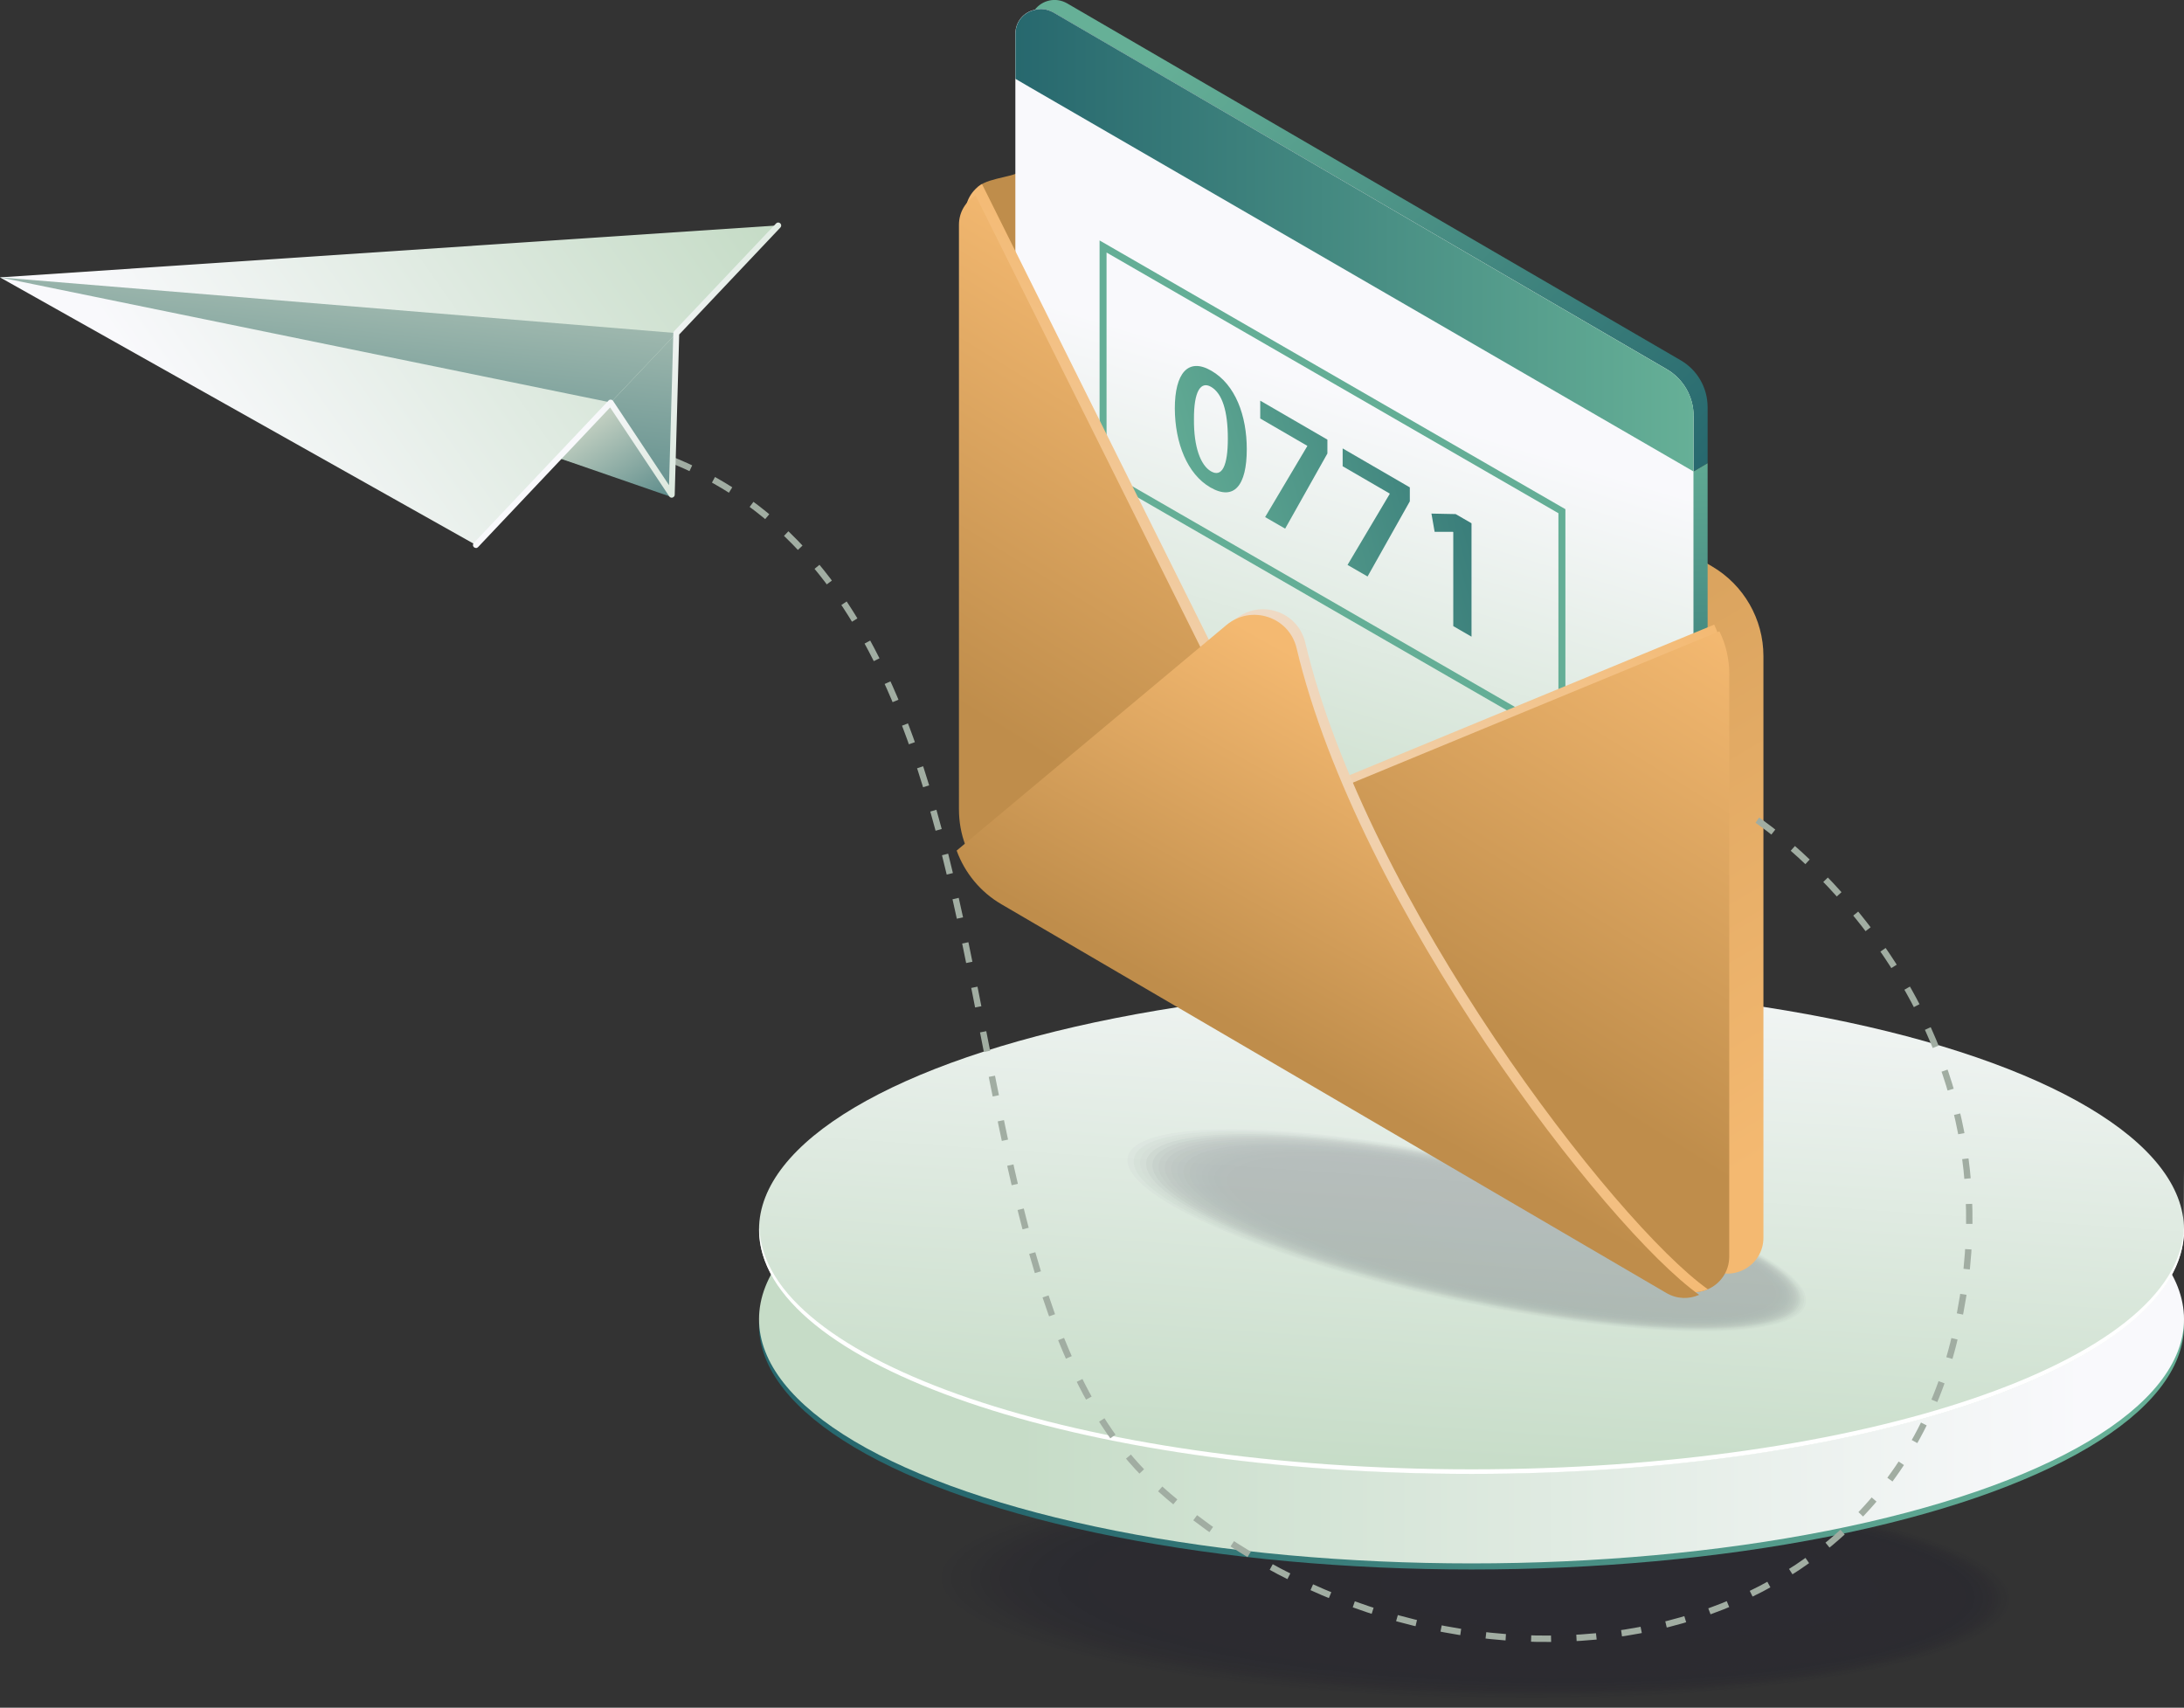 <svg xmlns="http://www.w3.org/2000/svg" xmlns:xlink="http://www.w3.org/1999/xlink" id="confirm-account-security-code-email" version="1.1" viewBox="0 0 2191.4 1713.4">
  <rect x="0" y="0" width="2191.4" height="1713.4" fill="#333333" stroke="none"/>
  <defs>
    <linearGradient id="linear-gradient" x1="1021.7" x2="2090.2" y1="1329.7" y2="1329.7" gradientUnits="userSpaceOnUse">
      <stop offset="0" stop-color="#27686e"></stop>
      <stop offset="1" stop-color="#66b097"></stop>
    </linearGradient>
    <linearGradient id="linear-gradient1" x1="1021.7" x2="2090.2" y1="1323.6" y2="1323.6" gradientUnits="userSpaceOnUse">
      <stop offset="0" stop-color="#c6dcc7"></stop>
      <stop offset="1" stop-color="#f9f9fc"></stop>
    </linearGradient>
    <linearGradient xlink:href="#linear-gradient1" id="linear-gradient2" x1="1459.1" x2="1500.5" y1="1484.7" y2="888.2"></linearGradient>
    <linearGradient id="linear-gradient3" x1="1675.8" x2="1114.6" y1="1219.9" y2="272.6" gradientUnits="userSpaceOnUse">
      <stop offset="0" stop-color="#f4b971"></stop>
      <stop offset="1" stop-color="#bf8d4b"></stop>
    </linearGradient>
    <linearGradient xlink:href="#linear-gradient" id="linear-gradient4" x1="1683.5" x2="1197.4" y1="500.8" y2="21.9"></linearGradient>
    <linearGradient xlink:href="#linear-gradient" id="linear-gradient5" x1="1390.5" x2="1361.6" y1="864.8" y2="448.6"></linearGradient>
    <linearGradient xlink:href="#linear-gradient1" id="linear-gradient6" x1="1277.6" x2="1415.7" y1="870.9" y2="414"></linearGradient>
    <linearGradient xlink:href="#linear-gradient" id="linear-gradient7" x1="1560.2" x2="1141.4" y1="334.6" y2="451"></linearGradient>
    <linearGradient xlink:href="#linear-gradient" id="linear-gradient8" x1="1573.9" x2="1155" y1="383.8" y2="500.2"></linearGradient>
    <linearGradient xlink:href="#linear-gradient" id="linear-gradient9" x1="1592.2" x2="1173.3" y1="449.6" y2="566.1"></linearGradient>
    <linearGradient xlink:href="#linear-gradient" id="linear-gradient10" x1="1615.3" x2="1196.5" y1="532.9" y2="649.4"></linearGradient>
    <linearGradient id="linear-gradient11" x1="1503.8" x2="1261.4" y1="487.9" y2="879.8" gradientUnits="userSpaceOnUse">
      <stop offset="0" stop-color="#f4b971"></stop>
      <stop offset="1" stop-color="#efdac5"></stop>
    </linearGradient>
    <linearGradient xlink:href="#linear-gradient3" id="linear-gradient12" x1="1504.3" x2="1257.8" y1="491.6" y2="890.2"></linearGradient>
    <linearGradient xlink:href="#linear-gradient11" id="linear-gradient13" x1="1555.1" x2="1120.5" y1="1437.9" y2="695.3"></linearGradient>
    <linearGradient xlink:href="#linear-gradient3" id="linear-gradient14" x1="1503.7" x2="1330.3" y1="771" y2="1080"></linearGradient>
    <linearGradient xlink:href="#linear-gradient" id="linear-gradient15" x1="1018.9" x2="1699.2" y1="241" y2="241"></linearGradient>
    <linearGradient id="linear-gradient16" x1="283.3" x2="228.5" y1="669.6" y2="241.3" gradientTransform="rotate(13.7 457.565 761.625)" gradientUnits="userSpaceOnUse">
      <stop offset="0" stop-color="#27686e"></stop>
      <stop offset="1" stop-color="#c0cec0"></stop>
    </linearGradient>
    <linearGradient xlink:href="#linear-gradient1" id="linear-gradient17" x1="674.7" x2="191.9" y1="106.1" y2="445.5"></linearGradient>
    <linearGradient xlink:href="#linear-gradient16" id="linear-gradient18" x1="276.5" x2="221.7" y1="670.4" y2="242.2"></linearGradient>
    <linearGradient xlink:href="#linear-gradient16" id="linear-gradient19" x1="739.7" x2="649.3" y1="61.3" y2="-72.5" gradientTransform="rotate(1.6 -17345.393 -2082.159)"></linearGradient>
    <linearGradient xlink:href="#linear-gradient1" id="linear-gradient20" x1="780.5" x2="612.7" y1="462.4" y2="378.1"></linearGradient>
  </defs>
  <g style="opacity:.2">
    <path d="M2036.5,1601.8c9.6,65.9-242.3,115.7-562.7,111.3-320.4-4.4-588-61.3-597.6-127.2-9.6-65.9,242.3-115.7,562.7-111.3,320.4,4.4,588,61.3,597.6,127.2Z" style="fill:#0f0a26;opacity:0"></path>
    <path d="M2033.6,1601.7c9.5,65.1-239.6,114.4-556.5,110.1-316.9-4.3-581.5-60.7-591.1-125.8-9.5-65.1,239.6-114.4,556.5-110.1,316.9,4.3,581.5,60.7,591.1,125.8Z" style="fill:#0f0a26;opacity:0"></path>
    <path d="M2030.7,1601.6c9.4,64.4-237,113.2-550.4,108.9-313.4-4.3-575.1-60-584.5-124.4-9.4-64.4,237-113.2,550.4-108.9,313.4,4.3,575.1,60,584.5,124.4Z" style="fill:#0f0a26;opacity:0"></path>
    <path d="M2027.7,1601.5c9.3,63.7-234.3,111.9-544.2,107.7-309.9-4.2-568.6-59.3-578-123-9.3-63.7,234.3-111.9,544.2-107.7,309.9,4.2,568.6,59.3,578,123Z" style="fill:#0f0a26;opacity:0"></path>
    <path d="M2024.8,1601.4c9.2,63-231.7,110.6-538,106.4-306.4-4.2-562.2-58.6-571.4-121.6-9.2-63,231.7-110.6,538-106.4,306.4,4.2,562.2,58.6,571.4,121.6Z" style="fill:#0f0a26;opacity:0"></path>
    <path d="M2021.9,1601.3c9.1,62.3-229,109.4-531.9,105.2-302.9-4.1-555.7-58-564.9-120.2-9.1-62.3,229-109.4,531.9-105.2,302.9,4.1,555.8,58,564.9,120.2Z" style="fill:#0f0a26;opacity:0"></path>
    <path d="M2019,1601.2c9,61.5-226.4,108.1-525.7,104-299.3-4.1-549.3-57.3-558.3-118.8-9-61.5,226.3-108.1,525.7-104,299.3,4.1,549.3,57.3,558.3,118.8Z" style="fill:#0f0a26;opacity:0"></path>
    <path d="M2016.1,1601.1c8.9,60.8-223.7,106.8-519.5,102.8-295.8-4-542.9-56.6-551.8-117.4-8.9-60.8,223.7-106.8,519.5-102.8,295.8,4,542.9,56.6,551.8,117.4Z" style="fill:#0f0a26;opacity:.1"></path>
    <path d="M2013.1,1601c8.8,60.1-221,105.6-513.4,101.6-292.3-4-536.4-56-545.2-116-8.8-60.1,221-105.6,513.4-101.6,292.3,4,536.4,56,545.2,116.1Z" style="fill:#0f0a26;opacity:.1"></path>
    <path d="M2010.2,1600.9c8.7,59.4-218.4,104.3-507.2,100.3-288.8-3.9-530-55.3-538.7-114.7-8.7-59.4,218.4-104.3,507.2-100.3,288.8,4,530,55.3,538.7,114.7Z" style="fill:#0f0a26;opacity:.1"></path>
    <path d="M2007.3,1600.8c8.6,58.6-215.7,103-501,99.1-285.3-3.9-523.5-54.6-532.1-113.3-8.6-58.6,215.7-103,501-99.1,285.3,3.9,523.5,54.6,532.1,113.3Z" style="fill:#0f0a26;opacity:.2"></path>
    <path d="M2004.4,1600.7c8.5,57.9-213.1,101.8-494.9,97.9-281.8-3.9-517.1-53.9-525.6-111.9-8.5-57.9,213.1-101.8,494.9-97.9,281.8,3.9,517.1,53.9,525.6,111.9Z" style="fill:#0f0a26;opacity:.2"></path>
    <path d="M2001.5,1600.6c8.4,57.2-210.4,100.5-488.7,96.7-278.3-3.8-510.6-53.3-519-110.5-8.4-57.2,210.4-100.5,488.7-96.7,278.3,3.8,510.6,53.3,519,110.5Z" style="fill:#0f0a26;opacity:.2"></path>
    <path d="M1998.5,1600.5c8.3,56.5-207.8,99.2-482.5,95.5-274.8-3.8-504.2-52.6-512.5-109.1-8.3-56.5,207.8-99.2,482.5-95.5,274.8,3.8,504.2,52.6,512.5,109.1Z" style="fill:#0f0a26;opacity:.2"></path>
    <path d="M1995.6,1600.4c8.2,55.8-205.1,98-476.3,94.2-271.2-3.7-497.7-51.9-505.9-107.7-8.2-55.8,205.1-98,476.3-94.2,271.2,3.7,497.7,51.9,505.9,107.7Z" style="fill:#0f0a26;opacity:.2"></path>
    <path d="M1992.7,1600.3c8.1,55-202.5,96.7-470.2,93-267.7-3.7-491.3-51.2-499.4-106.3-8.1-55,202.4-96.7,470.2-93,267.7,3.7,491.3,51.3,499.4,106.3Z" style="fill:#0f0a26;opacity:.2"></path>
    <path d="M1989.8,1600.2c7.9,54.3-199.8,95.4-464,91.8-264.2-3.6-484.9-50.6-492.8-104.9-8-54.3,199.8-95.4,464-91.8,264.2,3.6,484.9,50.6,492.8,104.9Z" style="fill:#0f0a26;opacity:.3"></path>
    <path d="M1986.8,1600.1c7.8,53.6-197.1,94.2-457.8,90.6-260.7-3.6-478.4-49.9-486.3-103.5-7.8-53.6,197.1-94.2,457.8-90.6,260.7,3.6,478.4,49.9,486.3,103.5Z" style="fill:#0f0a26;opacity:.3"></path>
    <path d="M1983.9,1600c7.7,52.9-194.5,92.9-451.7,89.4-257.2-3.5-472-49.2-479.7-102.1-7.7-52.9,194.5-92.9,451.7-89.4,257.2,3.5,472,49.2,479.7,102.1Z" style="fill:#0f0a26;opacity:.3"></path>
    <path d="M1981,1599.8c7.6,52.2-191.8,91.6-445.5,88.1-253.7-3.5-465.5-48.6-473.2-100.7-7.6-52.2,191.8-91.6,445.5-88.1,253.7,3.5,465.5,48.6,473.2,100.7Z" style="fill:#0f0a26;opacity:.3"></path>
    <path d="M1978.1,1599.7c7.5,51.4-189.2,90.3-439.3,86.9-250.2-3.4-459.1-47.9-466.6-99.3-7.5-51.4,189.2-90.3,439.3-86.9,250.2,3.4,459.1,47.9,466.6,99.3Z" style="fill:#0f0a26;opacity:.3"></path>
    <path d="M1975.2,1599.6c7.4,50.7-186.5,89.1-433.2,85.7-246.7-3.4-452.6-47.2-460.1-97.9-7.4-50.7,186.5-89.1,433.2-85.7,246.7,3.4,452.6,47.2,460.1,97.9Z" style="fill:#0f0a26;opacity:.3"></path>
    <path d="M1972.2,1599.5c7.3,50-183.9,87.8-427,84.5-243.1-3.3-446.2-46.5-453.5-96.5-7.3-50,183.9-87.8,427-84.5,243.1,3.3,446.2,46.5,453.5,96.5Z" style="fill:#0f0a26;opacity:.4"></path>
    <path d="M1969.3,1599.4c7.2,49.3-181.2,86.5-420.8,83.3-239.6-3.3-439.7-45.9-447-95.1-7.2-49.3,181.2-86.5,420.8-83.3,239.6,3.3,439.7,45.9,447,95.1Z" style="fill:#0f0a26;opacity:.4"></path>
    <path d="M1966.4,1599.3c7.1,48.5-178.6,85.3-414.7,82-236.1-3.2-433.3-45.2-440.4-93.7-7.1-48.5,178.5-85.3,414.7-82,236.1,3.2,433.3,45.2,440.4,93.7Z" style="fill:#0f0a26;opacity:.4"></path>
    <path d="M1963.5,1599.2c7,47.8-175.9,84-408.5,80.8-232.6-3.2-426.9-44.5-433.9-92.3-7-47.8,175.9-84,408.5-80.8,232.6,3.2,426.9,44.5,433.9,92.4Z" style="fill:#0f0a26;opacity:.4"></path>
    <path d="M1960.6,1599.1c6.9,47.1-173.2,82.7-402.3,79.6-229.1-3.1-420.4-43.9-427.3-91-6.9-47.1,173.2-82.7,402.3-79.6,229.1,3.1,420.4,43.9,427.3,91Z" style="opacity:.4;fill:#0f0a26"></path>
    <path d="M1957.6,1599c6.8,46.4-170.6,81.5-396.2,78.4-225.6-3.1-414-43.2-420.8-89.6-6.8-46.4,170.6-81.5,396.2-78.4,225.6,3.1,414,43.2,420.8,89.6Z" style="fill:#0f0a26;opacity:.4"></path>
    <path d="M1954.7,1598.9c6.7,45.7-167.9,80.2-390,77.2-222.1-3-407.5-42.5-414.2-88.2-6.7-45.7,167.9-80.2,390-77.2,222.1,3,407.5,42.5,414.2,88.2Z" style="fill:#0f0a26;opacity:.5"></path>
    <path d="M1951.8,1598.8c6.6,44.9-165.3,78.9-383.8,75.9-218.6-3-401.1-41.8-407.6-86.8-6.6-44.9,165.3-78.9,383.8-75.9,218.6,3,401.1,41.8,407.7,86.8Z" style="fill:#0f0a26;opacity:.5"></path>
    <path d="M1948.9,1598.7c6.5,44.2-162.6,77.7-377.7,74.7-215.1-2.9-394.6-41.2-401.1-85.4-6.5-44.2,162.6-77.7,377.7-74.7,215.1,2.9,394.6,41.2,401.1,85.4Z" style="fill:#0f0a26;opacity:.5"></path>
    <path d="M1945.9,1598.6c6.4,43.5-160,76.4-371.5,73.5-211.5-2.9-388.2-40.5-394.5-84-6.4-43.5,160-76.4,371.5-73.5,211.5,2.9,388.2,40.5,394.6,84Z" style="fill:#0f0a26;opacity:.5"></path>
    <path d="M1943,1598.5c6.3,42.8-157.3,75.1-365.3,72.3-208-2.8-381.7-39.8-388-82.6-6.3-42.8,157.3-75.1,365.3-72.3,208,2.8,381.7,39.8,388,82.6Z" style="fill:#0f0a26;opacity:.5"></path>
    <path d="M1940.1,1598.4c6.2,42-154.7,73.9-359.2,71.1-204.5-2.8-375.3-39.1-381.4-81.2-6.2-42,154.6-73.9,359.2-71.1,204.5,2.8,375.3,39.2,381.5,81.2Z" style="fill:#0f0a26;opacity:.5"></path>
    <path d="M1937.2,1598.3c6,41.3-152,72.6-353,69.8-201-2.7-368.8-38.5-374.9-79.8-6.1-41.3,152-72.6,353-69.8,201,2.8,368.9,38.5,374.9,79.8Z" style="fill:#0f0a26;opacity:.6"></path>
    <path d="M1934.3,1598.2c5.9,40.6-149.3,71.3-346.8,68.6-197.5-2.7-362.4-37.8-368.3-78.4-5.9-40.6,149.3-71.3,346.8-68.6,197.5,2.7,362.4,37.8,368.3,78.4Z" style="fill:#0f0a26;opacity:.6"></path>
    <path d="M1931.3,1598.1c5.8,39.9-146.7,70.1-340.7,67.4-194-2.7-356-37.1-361.8-77-5.8-39.9,146.7-70.1,340.7-67.4,194,2.7,356,37.1,361.8,77Z" style="fill:#0f0a26;opacity:.6"></path>
    <path d="M1928.4,1598c5.7,39.2-144,68.8-334.5,66.2-190.5-2.6-349.5-36.5-355.2-75.6-5.7-39.2,144-68.8,334.5-66.2,190.5,2.6,349.5,36.5,355.2,75.6Z" style="fill:#0f0a26;opacity:.6"></path>
    <path d="M1925.5,1597.9c5.6,38.4-141.4,67.5-328.3,65-187-2.6-343.1-35.8-348.7-74.2-5.6-38.4,141.4-67.5,328.3-65,187,2.6,343.1,35.8,348.7,74.2Z" style="fill:#0f0a26;opacity:.6"></path>
    <path d="M1922.6,1597.8c5.5,37.7-138.7,66.2-322.2,63.7-183.4-2.5-336.6-35.1-342.1-72.8-5.5-37.7,138.7-66.3,322.2-63.7,183.4,2.5,336.6,35.1,342.1,72.8Z" style="fill:#0f0a26;opacity:.6"></path>
    <path d="M1919.6,1597.7c5.4,37-136.1,65-316,62.5-179.9-2.5-330.2-34.4-335.6-71.4-5.4-37,136.1-65,316-62.5,179.9,2.5,330.2,34.4,335.6,71.4Z" style="fill:#0f0a26;opacity:.7"></path>
    <path d="M1916.7,1597.6c5.3,36.3-133.4,63.7-309.8,61.3-176.4-2.4-323.7-33.8-329-70-5.3-36.3,133.4-63.7,309.8-61.3,176.4,2.4,323.7,33.8,329,70Z" style="fill:#0f0a26;opacity:.7"></path>
    <path d="M1913.8,1597.5c5.2,35.5-130.7,62.4-303.7,60.1-172.9-2.4-317.3-33.1-322.5-68.6-5.2-35.5,130.7-62.4,303.6-60.1,172.9,2.4,317.3,33.1,322.5,68.6Z" style="fill:#0f0a26;opacity:.7"></path>
    <path d="M1910.9,1597.4c5.1,34.8-128.1,61.2-297.5,58.9-169.4-2.3-310.8-32.4-315.9-67.2-5.1-34.8,128.1-61.2,297.5-58.9,169.4,2.3,310.8,32.4,315.9,67.3Z" style="fill:#0f0a26;opacity:.7"></path>
    <path d="M1908,1597.3c5,34.1-125.4,59.9-291.3,57.6-165.9-2.3-304.4-31.8-309.4-65.9-5-34.1,125.4-59.9,291.3-57.6,165.9,2.3,304.4,31.8,309.4,65.9Z" style="fill:#0f0a26;opacity:.7"></path>
    <path d="M1905,1597.2c4.9,33.4-122.8,58.6-285.2,56.4-162.4-2.2-298-31.1-302.8-64.5-4.9-33.4,122.8-58.6,285.1-56.4,162.4,2.2,298,31.1,302.8,64.5Z" style="fill:#0f0a26;opacity:.7"></path>
    <path d="M1902.1,1597c4.8,32.7-120.1,57.4-279,55.2-158.9-2.2-291.5-30.4-296.3-63.1-4.8-32.7,120.1-57.4,279-55.2,158.9,2.2,291.5,30.4,296.3,63.1Z" style="fill:#0f0a26;opacity:.8"></path>
    <path d="M1899.2,1596.9c4.7,31.9-117.5,56.1-272.8,54-155.3-2.1-285.1-29.7-289.7-61.7-4.7-31.9,117.5-56.1,272.8-54,155.3,2.1,285.1,29.7,289.7,61.7Z" style="fill:#0f0a26;opacity:.8"></path>
    <path d="M1896.3,1596.8c4.6,31.2-114.8,54.8-266.6,52.8-151.8-2.1-278.6-29.1-283.2-60.3-4.6-31.2,114.8-54.8,266.6-52.8,151.8,2.1,278.6,29.1,283.2,60.3Z" style="fill:#0f0a26;opacity:.8"></path>
    <path d="M1893.4,1596.7c4.5,30.5-112.2,53.6-260.5,51.5-148.3-2-272.2-28.4-276.6-58.9-4.5-30.5,112.2-53.6,260.5-51.5,148.3,2,272.2,28.4,276.6,58.9Z" style="fill:#0f0a26;opacity:.8"></path>
    <path d="M1890.4,1596.6c4.4,29.8-109.5,52.3-254.3,50.3-144.8-2-265.7-27.7-270.1-57.5-4.4-29.8,109.5-52.3,254.3-50.3,144.8,2,265.7,27.7,270.1,57.5Z" style="fill:#0f0a26;opacity:.8"></path>
    <path d="M1887.5,1596.5c4.2,29-106.8,51-248.1,49.1-141.3-1.9-259.3-27-263.5-56.1-4.3-29,106.8-51,248.1-49.1,141.3,1.9,259.3,27,263.5,56.1Z" style="fill:#0f0a26;opacity:.8"></path>
    <path d="M1884.6,1596.4c4.1,28.3-104.2,49.8-242,47.9-137.8-1.9-252.8-26.4-257-54.7-4.1-28.3,104.2-49.8,242-47.9,137.8,1.9,252.8,26.4,257,54.7Z" style="fill:#0f0a26;opacity:.9"></path>
    <path d="M1881.7,1596.3c4,27.6-101.5,48.5-235.8,46.7-134.3-1.8-246.4-25.7-250.4-53.3-4-27.6,101.5-48.5,235.8-46.7,134.3,1.8,246.4,25.7,250.4,53.3Z" style="fill:#0f0a26;opacity:.9"></path>
    <path d="M1878.7,1596.2c3.9,26.9-98.9,47.2-229.6,45.4-130.8-1.8-240-25-243.9-51.9-3.9-26.9,98.9-47.2,229.6-45.4,130.8,1.8,240,25,243.9,51.9Z" style="fill:#0f0a26;opacity:.9"></path>
    <path d="M1875.8,1596.1c3.8,26.2-96.2,46-223.5,44.2-127.2-1.7-233.5-24.4-237.3-50.5-3.8-26.2,96.2-46,223.5-44.2,127.3,1.7,233.5,24.4,237.3,50.5Z" style="fill:#0f0a26;opacity:.9"></path>
    <path d="M1872.9,1596c3.7,25.4-93.6,44.7-217.3,43-123.7-1.7-227.1-23.7-230.8-49.1-3.7-25.4,93.6-44.7,217.3-43,123.7,1.7,227.1,23.7,230.8,49.1Z" style="fill:#0f0a26;opacity:.9"></path>
    <path d="M1870,1595.9c3.6,24.7-90.9,43.4-211.1,41.8-120.2-1.6-220.6-23-224.2-47.7-3.6-24.7,90.9-43.4,211.1-41.8,120.2,1.6,220.6,23,224.2,47.7Z" style="fill:#0f0a26;opacity:.9"></path>
    <path d="M1867.1,1595.8c3.5,24-88.3,42.1-205,40.6-116.7-1.6-214.2-22.3-217.7-46.3-3.5-24,88.3-42.2,205-40.6,116.7,1.6,214.2,22.3,217.7,46.3Z" style="fill:#0f0a26;opacity:1"></path>
    <path d="M1864.1,1595.7c3.4,23.3-85.6,40.9-198.8,39.3-113.2-1.5-207.7-21.7-211.1-44.9-3.4-23.3,85.6-40.9,198.8-39.3,113.2,1.5,207.7,21.7,211.1,44.9Z" style="fill:#0f0a26;opacity:1"></path>
    <path d="M1861.2,1595.6c3.3,22.5-82.9,39.6-192.6,38.1-109.7-1.5-201.3-21-204.6-43.5-3.3-22.5,82.9-39.6,192.6-38.1,109.7,1.5,201.3,21,204.6,43.6Z" style="fill:#0f0a26;opacity:1"></path>
    <path d="M1858.3,1595.5c3.2,21.8-80.3,38.3-186.5,36.9-106.2-1.5-194.8-20.3-198-42.2-3.2-21.8,80.3-38.3,186.5-36.9,106.2,1.5,194.8,20.3,198,42.2Z" style="fill:#0f0a26"></path>
  </g>
  <g>
    <ellipse cx="1476.5" cy="1329.7" rx="714.9" ry="245" style="fill:url(#linear-gradient)"></ellipse>
    <ellipse cx="1476.5" cy="1323.6" rx="714.9" ry="245" style="fill:url(#linear-gradient1)"></ellipse>
    <ellipse cx="1476.5" cy="1233.7" rx="714.9" ry="245" style="fill:url(#linear-gradient2)"></ellipse>
    <path d="M1476.5,1474.2c-392.5,0-710.9-108.5-714.5-242.7,0,.8-.3,1.5-.3,2.3,0,135.3,320.1,245,714.9,245s714.9-109.7,714.9-245-.3-1.5-.3-2.3c-3.7,134.3-322,242.7-714.5,242.7Z" style="fill:#fff"></path>
  </g>
  <g style="opacity:.2">
    <path d="M1825,1308.4c-2,43.2-168.7,43.7-372.3,1.2-203.6-42.5-367-112-365-155.1,2-43.2,168.7-43.7,372.3-1.2,203.6,42.5,367,112,365,155.1Z" style="fill:#0f0a26;opacity:0"></path>
    <path d="M1823.2,1308c-2,42.7-166.9,43.2-368.3,1.2-201.4-42-363-110.8-361-153.4,2-42.7,166.9-43.2,368.3-1.2,201.4,42.1,363,110.8,361,153.4Z" style="fill:#0f0a26;opacity:0"></path>
    <path d="M1821.3,1307.6c-2,42.2-165,42.7-364.2,1.1-199.2-41.6-359-109.5-357-151.7,2-42.2,165-42.7,364.2-1.1,199.2,41.6,359,109.5,357,151.7Z" style="fill:#0f0a26;opacity:0"></path>
    <path d="M1819.5,1307.1c-2,41.7-163.2,42.3-360.1,1.1-196.9-41.1-355-108.3-353-150,2-41.7,163.2-42.3,360.1-1.1,196.9,41.1,355,108.3,353,150Z" style="fill:#0f0a26;opacity:0"></path>
    <path d="M1817.6,1306.7c-1.9,41.3-161.3,41.8-356,1.1-194.7-40.7-350.9-107.1-349-148.3,1.9-41.3,161.3-41.8,356-1.1,194.7,40.7,350.9,107.1,349,148.3Z" style="fill:#0f0a26;opacity:0"></path>
    <path d="M1815.8,1306.3c-1.9,40.8-159.5,41.3-351.9,1.1-192.5-40.2-346.9-105.8-345-146.6,1.9-40.8,159.5-41.3,351.9-1.1,192.5,40.2,346.9,105.8,345,146.6Z" style="fill:#0f0a26;opacity:0"></path>
    <path d="M1813.9,1305.9c-1.9,40.3-157.6,40.8-347.9,1.1-190.2-39.7-342.9-104.6-341-144.9,1.9-40.3,157.6-40.8,347.9-1.1,190.2,39.7,342.9,104.6,341,144.9Z" style="fill:#0f0a26;opacity:0"></path>
    <path d="M1812.1,1305.4c-1.9,39.9-155.8,40.3-343.8,1.1-188-39.3-338.9-103.4-337-143.2,1.9-39.9,155.8-40.3,343.8-1.1,188,39.3,338.9,103.4,337,143.2Z" style="fill:#0f0a26;opacity:.1"></path>
    <path d="M1810.2,1305c-1.8,39.4-153.9,39.9-339.7,1.1-185.8-38.8-334.9-102.2-333-141.5,1.8-39.4,153.9-39.9,339.7-1.1,185.8,38.8,334.9,102.2,333,141.5Z" style="fill:#0f0a26;opacity:.1"></path>
    <path d="M1808.4,1304.6c-1.8,38.9-152.1,39.4-335.6,1.1-183.5-38.3-330.8-100.9-329-139.8,1.8-38.9,152.1-39.4,335.6-1.1,183.5,38.3,330.8,100.9,329,139.8Z" style="fill:#0f0a26;opacity:.1"></path>
    <path d="M1806.5,1304.1c-1.8,38.4-150.2,38.9-331.5,1-181.3-37.9-326.8-99.7-325-138.1,1.8-38.4,150.2-38.9,331.5-1,181.3,37.9,326.8,99.7,325,138.1Z" style="fill:#0f0a26;opacity:.2"></path>
    <path d="M1804.7,1303.7c-1.8,38-148.4,38.4-327.4,1-179.1-37.4-322.8-98.5-321-136.4,1.8-38,148.4-38.4,327.4-1,179.1,37.4,322.8,98.5,321,136.4Z" style="fill:#0f0a26;opacity:.2"></path>
    <path d="M1802.8,1303.3c-1.8,37.5-146.5,37.9-323.4,1-176.8-36.9-318.8-97.2-317-134.7,1.8-37.5,146.5-37.9,323.4-1,176.8,36.9,318.8,97.3,317,134.7Z" style="fill:#0f0a26;opacity:.2"></path>
    <path d="M1801,1302.9c-1.7,37-144.7,37.5-319.3,1-174.6-36.5-314.7-96-313-133,1.7-37,144.7-37.5,319.3-1,174.6,36.5,314.7,96,313,133Z" style="fill:#0f0a26;opacity:.2"></path>
    <path d="M1799.2,1302.4c-1.7,36.5-142.8,37-315.2,1-172.4-36-310.7-94.8-309-131.3,1.7-36.5,142.8-37,315.2-1,172.4,36,310.7,94.8,309,131.3Z" style="fill:#0f0a26;opacity:.2"></path>
    <path d="M1797.3,1302c-1.7,36.1-141,36.5-311.1,1-170.1-35.5-306.7-93.6-305-129.6,1.7-36.1,141-36.5,311.1-1,170.1,35.5,306.7,93.6,305,129.6Z" style="fill:#0f0a26;opacity:.2"></path>
    <path d="M1795.5,1301.6c-1.7,35.6-139.1,36-307,1-167.9-35.1-302.7-92.3-301-127.9,1.7-35.6,139.1-36,307-1,167.9,35.1,302.7,92.3,301,127.9Z" style="fill:#0f0a26;opacity:.3"></path>
    <path d="M1793.6,1301.1c-1.6,35.1-137.3,35.5-303,1-165.7-34.6-298.6-91.1-297-126.2,1.6-35.1,137.3-35.5,303-1,165.7,34.6,298.6,91.1,297,126.2Z" style="fill:#0f0a26;opacity:.3"></path>
    <path d="M1791.8,1300.7c-1.6,34.6-135.4,35.1-298.9.9-163.4-34.1-294.6-89.9-293-124.5,1.6-34.6,135.4-35.1,298.9-.9,163.4,34.1,294.6,89.9,293,124.5Z" style="fill:#0f0a26;opacity:.3"></path>
    <path d="M1789.9,1300.3c-1.6,34.2-133.6,34.6-294.8.9-161.2-33.7-290.6-88.7-289-122.8,1.6-34.2,133.6-34.6,294.8-.9,161.2,33.7,290.6,88.7,289,122.8Z" style="fill:#0f0a26;opacity:.3"></path>
    <path d="M1788.1,1299.9c-1.6,33.7-131.7,34.1-290.7.9-159-33.2-286.6-87.4-285-121.1,1.6-33.7,131.7-34.1,290.7-.9,159,33.2,286.6,87.4,285,121.1Z" style="fill:#0f0a26;opacity:.3"></path>
    <path d="M1786.2,1299.4c-1.6,33.2-129.9,33.6-286.6.9-156.7-32.7-282.6-86.2-281-119.4,1.6-33.2,129.9-33.6,286.6-.9,156.7,32.7,282.6,86.2,281,119.4Z" style="fill:#0f0a26;opacity:.3"></path>
    <path d="M1784.4,1299c-1.5,32.8-128,33.2-282.6.9-154.5-32.3-278.5-85-277-117.7,1.5-32.8,128-33.2,282.6-.9,154.5,32.3,278.5,85,277,117.7Z" style="fill:#0f0a26;opacity:.4"></path>
    <path d="M1782.5,1298.6c-1.5,32.3-126.2,32.7-278.5.9-152.3-31.8-274.5-83.7-273-116,1.5-32.3,126.2-32.7,278.5-.9,152.3,31.8,274.5,83.8,273,116Z" style="fill:#0f0a26;opacity:.4"></path>
    <path d="M1780.7,1298.1c-1.5,31.8-124.3,32.2-274.4.9-150.1-31.3-270.5-82.5-269-114.3,1.5-31.8,124.3-32.2,274.4-.9,150.1,31.3,270.5,82.5,269,114.3Z" style="fill:#0f0a26;opacity:.4"></path>
    <path d="M1778.8,1297.7c-1.5,31.3-122.5,31.7-270.3.8-147.8-30.9-266.5-81.3-265-112.6,1.5-31.3,122.5-31.7,270.3-.9,147.8,30.9,266.5,81.3,265,112.6Z" style="fill:#0f0a26;opacity:.4"></path>
    <path d="M1777,1297.3c-1.4,30.9-120.6,31.2-266.2.8-145.6-30.4-262.4-80.1-261-110.9,1.4-30.9,120.6-31.2,266.2-.8,145.6,30.4,262.4,80.1,261,110.9Z" style="opacity:.4;fill:#0f0a26"></path>
    <path d="M1775.1,1296.9c-1.4,30.4-118.8,30.8-262.1.8-143.4-29.9-258.4-78.8-257-109.2,1.4-30.4,118.8-30.8,262.1-.8,143.4,29.9,258.4,78.8,257,109.2Z" style="fill:#0f0a26;opacity:.4"></path>
    <path d="M1773.3,1296.4c-1.4,29.9-116.9,30.3-258.1.8-141.1-29.5-254.4-77.6-253-107.5,1.4-29.9,116.9-30.3,258.1-.8,141.1,29.5,254.4,77.6,253,107.5Z" style="fill:#0f0a26;opacity:.5"></path>
    <path d="M1771.4,1296c-1.4,29.4-115.1,29.8-254,.8-138.9-29-250.4-76.4-249-105.8,1.4-29.4,115.1-29.8,254-.8,138.9,29,250.4,76.4,249,105.8Z" style="fill:#0f0a26;opacity:.5"></path>
    <path d="M1769.6,1295.6c-1.4,29-113.2,29.3-249.9.8-136.7-28.5-246.3-75.2-245-104.1,1.4-29,113.2-29.3,249.9-.8,136.7,28.5,246.3,75.2,245,104.1Z" style="fill:#0f0a26;opacity:.5"></path>
    <path d="M1767.7,1295.1c-1.3,28.5-111.4,28.8-245.8.8-134.4-28.1-242.3-73.9-241-102.4,1.3-28.5,111.4-28.8,245.8-.8,134.4,28.1,242.3,73.9,241,102.4Z" style="fill:#0f0a26;opacity:.5"></path>
    <path d="M1765.9,1294.7c-1.3,28-109.5,28.4-241.7.8-132.2-27.6-238.3-72.7-237-100.7,1.3-28,109.5-28.4,241.7-.8,132.2,27.6,238.3,72.7,237,100.7Z" style="fill:#0f0a26;opacity:.5"></path>
    <path d="M1764,1294.3c-1.3,27.6-107.7,27.9-237.7.7-130-27.1-234.3-71.5-233-99,1.3-27.6,107.7-27.9,237.7-.7,130,27.1,234.3,71.5,233,99Z" style="fill:#0f0a26;opacity:.5"></path>
    <path d="M1762.2,1293.9c-1.3,27.1-105.8,27.4-233.6.7-127.7-26.7-230.3-70.2-229-97.3,1.3-27.1,105.8-27.4,233.6-.7,127.7,26.7,230.3,70.2,229,97.3Z" style="fill:#0f0a26;opacity:.6"></path>
    <path d="M1760.3,1293.4c-1.2,26.6-104,26.9-229.5.7-125.5-26.2-226.2-69-225-95.6,1.2-26.6,104-26.9,229.5-.7,125.5,26.2,226.2,69,225,95.6Z" style="fill:#0f0a26;opacity:.6"></path>
    <path d="M1758.5,1293c-1.2,26.1-102.1,26.4-225.4.7-123.3-25.7-222.2-67.8-221-93.9,1.2-26.1,102.1-26.5,225.4-.7,123.3,25.7,222.2,67.8,221,93.9Z" style="fill:#0f0a26;opacity:.6"></path>
    <path d="M1756.6,1292.6c-1.2,25.7-100.3,26-221.3.7-121-25.3-218.2-66.6-217-92.2,1.2-25.7,100.3-26,221.3-.7,121,25.3,218.2,66.6,217,92.2Z" style="fill:#0f0a26;opacity:.6"></path>
    <path d="M1754.8,1292.1c-1.2,25.2-98.4,25.5-217.3.7-118.8-24.8-214.2-65.3-213-90.5,1.2-25.2,98.4-25.5,217.3-.7,118.8,24.8,214.2,65.3,213,90.5Z" style="fill:#0f0a26;opacity:.6"></path>
    <path d="M1752.9,1291.7c-1.2,24.7-96.6,25-213.2.7-116.6-24.3-210.1-64.1-209-88.8,1.2-24.7,96.6-25,213.2-.7,116.6,24.3,210.1,64.1,209,88.8Z" style="fill:#0f0a26;opacity:.6"></path>
    <path d="M1751.1,1291.3c-1.1,24.2-94.8,24.5-209.1.7-114.3-23.9-206.1-62.9-205-87.1,1.1-24.2,94.7-24.5,209.1-.7,114.3,23.9,206.1,62.9,205,87.1Z" style="fill:#0f0a26;opacity:.7"></path>
    <path d="M1749.2,1290.9c-1.1,23.8-92.9,24.1-205,.6-112.1-23.4-202.1-61.7-201-85.4,1.1-23.8,92.9-24.1,205-.6,112.1,23.4,202.1,61.7,201,85.4Z" style="fill:#0f0a26;opacity:.7"></path>
    <path d="M1747.4,1290.4c-1.1,23.3-91.1,23.6-200.9.6-109.9-22.9-198.1-60.4-197-83.7,1.1-23.3,91-23.6,200.9-.6,109.9,22.9,198.1,60.4,197,83.7Z" style="fill:#0f0a26;opacity:.7"></path>
    <path d="M1745.5,1290c-1.1,22.8-89.2,23.1-196.8.6-107.6-22.5-194-59.2-193-82,1.1-22.8,89.2-23.1,196.8-.6,107.6,22.5,194,59.2,193,82Z" style="fill:#0f0a26;opacity:.7"></path>
    <path d="M1743.7,1289.6c-1,22.3-87.4,22.6-192.8.6-105.4-22-190-58-189-80.3,1-22.3,87.4-22.6,192.8-.6,105.4,22,190,58,189,80.3Z" style="fill:#0f0a26;opacity:.7"></path>
    <path d="M1741.8,1289.1c-1,21.9-85.5,22.1-188.7.6-103.2-21.5-186-56.7-185-78.6,1-21.9,85.5-22.1,188.7-.6,103.2,21.5,186,56.7,185,78.6Z" style="fill:#0f0a26;opacity:.7"></path>
    <path d="M1740,1288.7c-1,21.4-83.7,21.7-184.6.6-101-21.1-182-55.5-181-76.9,1-21.4,83.7-21.7,184.6-.6,101,21.1,182,55.5,181,76.9Z" style="fill:#0f0a26;opacity:.8"></path>
    <path d="M1738.1,1288.3c-1,20.9-81.8,21.2-180.5.6-98.7-20.6-178-54.3-177-75.2,1-20.9,81.8-21.2,180.5-.6,98.7,20.6,178,54.3,177,75.2Z" style="fill:#0f0a26;opacity:.8"></path>
    <path d="M1736.3,1287.9c-1,20.5-80,20.7-176.4.6-96.5-20.1-173.9-53.1-173-73.5,1-20.5,80-20.7,176.4-.6,96.5,20.1,173.9,53.1,173,73.5Z" style="fill:#0f0a26;opacity:.8"></path>
    <path d="M1734.4,1287.4c-.9,20-78.1,20.2-172.4.5-94.3-19.7-169.9-51.8-169-71.8.9-20,78.1-20.2,172.4-.5,94.3,19.7,169.9,51.8,169,71.8Z" style="fill:#0f0a26;opacity:.8"></path>
    <path d="M1732.6,1287c-.9,19.5-76.3,19.7-168.3.5-92-19.2-165.9-50.6-165-70.1.9-19.5,76.3-19.7,168.3-.5,92,19.2,165.9,50.6,165,70.1Z" style="fill:#0f0a26;opacity:.8"></path>
    <path d="M1730.7,1286.6c-.9,19-74.4,19.3-164.2.5-89.8-18.7-161.9-49.4-161-68.4.9-19,74.4-19.3,164.2-.5,89.8,18.8,161.9,49.4,161,68.4Z" style="fill:#0f0a26;opacity:.8"></path>
    <path d="M1728.9,1286.1c-.9,18.6-72.6,18.8-160.1.5-87.6-18.3-157.8-48.2-157-66.7.9-18.6,72.6-18.8,160.1-.5,87.6,18.3,157.8,48.2,157,66.7Z" style="fill:#0f0a26;opacity:.9"></path>
    <path d="M1727.1,1285.7c-.9,18.1-70.7,18.3-156,.5-85.3-17.8-153.8-46.9-153-65,.8-18.1,70.7-18.3,156-.5,85.3,17.8,153.8,46.9,153,65Z" style="fill:#0f0a26;opacity:.9"></path>
    <path d="M1725.2,1285.3c-.8,17.6-68.9,17.8-152,.5-83.1-17.4-149.8-45.7-149-63.3.8-17.6,68.9-17.8,152-.5,83.1,17.4,149.8,45.7,149,63.3Z" style="fill:#0f0a26;opacity:.9"></path>
    <path d="M1723.4,1284.9c-.8,17.1-67,17.4-147.9.5-80.9-16.9-145.8-44.5-145-61.6.8-17.1,67-17.4,147.9-.5,80.9,16.9,145.8,44.5,145,61.6Z" style="fill:#0f0a26;opacity:.9"></path>
    <path d="M1721.5,1284.4c-.8,16.7-65.2,16.9-143.8.5-78.6-16.4-141.7-43.2-141-59.9.8-16.7,65.2-16.9,143.8-.5,78.6,16.4,141.7,43.2,141,59.9Z" style="fill:#0f0a26;opacity:.9"></path>
    <path d="M1719.7,1284c-.8,16.2-63.3,16.4-139.7.4-76.4-16-137.7-42-137-58.2.8-16.2,63.3-16.4,139.7-.4,76.4,16,137.7,42,137,58.2Z" style="fill:#0f0a26;opacity:.9"></path>
    <path d="M1717.8,1283.6c-.7,15.7-61.5,15.9-135.6.4-74.2-15.5-133.7-40.8-133-56.5.7-15.7,61.5-15.9,135.6-.4,74.2,15.5,133.7,40.8,133,56.5Z" style="fill:#0f0a26;opacity:1"></path>
    <path d="M1716,1283.2c-.7,15.2-59.6,15.4-131.5.4-71.9-15-129.7-39.6-129-54.8.7-15.3,59.6-15.4,131.5-.4,71.9,15,129.7,39.6,129,54.8Z" style="fill:#0f0a26;opacity:1"></path>
    <path d="M1714.1,1282.7c-.7,14.8-57.8,15-127.5.4-69.7-14.6-125.7-38.3-125-53.1.7-14.8,57.8-15,127.5-.4,69.7,14.6,125.7,38.3,125,53.1Z" style="fill:#0f0a26;opacity:1"></path>
    <path d="M1712.3,1282.3c-.7,14.3-55.9,14.5-123.4.4-67.5-14.1-121.6-37.1-121-51.4.7-14.3,55.9-14.5,123.4-.4,67.5,14.1,121.6,37.1,121,51.4Z" style="fill:#0f0a26"></path>
  </g>
  <g>
    <g>
      <g>
        <path d="M1047.9,882.8l667.3,390.1c24,14,54.2-3.3,54.2-31.1v-583.5c0-37.1-19.7-71.4-51.7-90.1l-669.2-391.2c-9.7-5.7-20.5-6-29.7-2.5-12.6,4.8-41.7,6.2-41.7,21.6l19.5,597.3c0,36.8,19.5,70.9,51.3,89.4Z" style="fill:url(#linear-gradient3)"></path>
        <path d="M1713.4,408.5v56.2l-14.2,8.3v-55.6c0-19.5-10.3-37.3-27-47L1056.7,12.3c-6.1-3.3-12.5-4.2-18.4-2.5,7.2-9.5,20.9-13.1,32.5-6.4l615.6,358.1c16.7,9.7,27,27.5,27,47Z" style="fill:url(#linear-gradient4)"></path>
        <path d="M1713.4,464.7v699.2l-14.2-8.3-201.6-117.3-20-11.7-426.2-248-1.4-.6-17-10V25.1c0-5.8,1.9-11.1,5.3-15.3,5.8-1.7,12.2-.8,18.4,2.5l615.6,358.1c16.7,9.7,27,27.5,27,47v55.6l14.2-8.3Z" style="fill:url(#linear-gradient5)"></path>
        <path d="M1699.2,417.4v755.4l-182.4-106.2-20.6-12-457.1-265.8-1.1-.8-19.2-11.1V34c0-12.5,8.6-22,19.5-24.2,5.8-1.7,12.2-.8,18.4,2.5l615.6,358.1c16.7,9.7,27,27.5,27,47Z" style="fill:url(#linear-gradient6)"></path>
        <g>
          <path d="M1251,450.6c0,36.6-12.7,52.2-36.6,38.4-23.1-13.4-35.4-44.4-35.6-79.1,0-35.4,13.3-51.5,36.7-37.9,24.2,14,35.5,45.1,35.5,78.7ZM1198,420.9c-.2,27.6,6.6,45.9,17.1,52,11.1,6.4,16.9-5.6,16.9-32.9s-5.5-45.3-16.9-51.9c-10.2-5.9-17.3,4.2-17.1,32.8Z" style="fill:url(#linear-gradient7)"></path>
          <path d="M1331.9,441.2v13.8l-42.4,75.4-20.1-11.6,42.3-71.2v-.3l-47.2-27.4v-17.9l67.4,39.1Z" style="fill:url(#linear-gradient8)"></path>
          <path d="M1414.6,489.2v13.8l-42.4,75.4-20.1-11.6,42.3-71.2v-.4l-47.2-27.4v-17.9l67.4,39.1Z" style="fill:url(#linear-gradient9)"></path>
          <path d="M1458.1,533.8l-.3-.2h-18.3c0-.1-3.2-18.3-3.2-18.3l24.3.5,15.9,9.2v113.8l-18.3-10.6v-94.4Z" style="fill:url(#linear-gradient10)"></path>
        </g>
        <polygon points="1567.2 740.5 1106.8 475 1106.8 247.3 1567.2 512.9 1567.2 740.5" style="stroke:#64ae96;stroke-width:7px;fill:none;stroke-miterlimit:10"></polygon>
        <g>
          <path d="M1729.6,674.2l-3.4,577.4c0,15.3,6.1,25.2-6.1,30.4-10,4.5-22,4.5-32.8-1.7l-667.3-390.1c-21.1-12.2-37-31.7-45-53.9-4.2-11.1-6.4-23.4-6.4-35.6V214.1c0-13.1,7-23.6,16.7-29.5l285.1,572.7c12.8,25.7,43.3,37.1,69.8,26.2l379.8-156.8c6.7,13.3,9.6,32.2,9.6,47.5Z" style="fill:url(#linear-gradient11)"></path>
          <path d="M1735.1,677.1v583.6c0,15.3-9.2,27.5-21.4,32.8-10,4.4-22,4.4-32.8-1.7l-667.3-390.1c-21.1-12.2-37-31.7-45-53.9-4.2-11.1-6.4-23.4-6.4-35.6V225.6c0-13.1,7-23.6,16.7-29.5l285.1,572.7c12.8,25.7,43.3,37.1,69.8,26.2l391.4-161.6c6.7,13.3,10,28.4,10,43.7Z" style="fill:url(#linear-gradient12)"></path>
          <path d="M1713.7,1293.5c-10,4.4-22,4.4-32.8-1.7l-667.3-390.1c-21.1-12.2-37-31.7-45-53.9l270.7-226.3c24.9-20.8,62.9-8.3,70.4,23.3,61.5,259.2,310.1,582,404,648.8Z" style="fill:url(#linear-gradient13)"></path>
          <path d="M1705,1299.1c-10,4.5-22,4.5-32.8-1.7l-667.3-390.1c-21.1-12.2-37-31.7-45-53.9l270.7-226.3c24.9-20.8,62.9-8.3,70.4,23.3,61.5,259.2,310.1,582,404,648.8Z" style="fill:url(#linear-gradient14)"></path>
        </g>
      </g>
      <path d="M1699.2,417.4v55.6L1033.1,87.4l-14.2-8.3v-45c0-12.5,8.6-22,19.5-24.2,5.8-1.7,12.2-.8,18.4,2.5l615.6,358.1c16.7,9.7,27,27.5,27,47Z" style="fill:url(#linear-gradient15)"></path>
    </g>
    <g>
      <path d="M1763.3,822.9s281.7,187.9,196.7,524.9c-85,337.1-526.7,389.9-800.6,141.9-274-248-57.5-1081.8-691.9-1059.5" style="fill:none;stroke-miterlimit:10;stroke:#a1ada2;stroke-dasharray:20 25.5;stroke-width:6.4px"></path>
      <g>
        <polygon points="678.7 334.2 674.2 496.2 0 278.3 678.7 334.2" style="fill:url(#linear-gradient16)"></polygon>
        <polygon points="781 226.1 477.6 546.8 0 278.3 781 226.1" style="fill:url(#linear-gradient17)"></polygon>
        <polygon points="0 278.3 678.7 334.2 612.8 403.8 0 278.3" style="fill:url(#linear-gradient18)"></polygon>
        <polygon points="612.8 403.8 675 499.1 560.3 459.4 612.8 403.8" style="fill:url(#linear-gradient19)"></polygon>
      </g>
      <path d="M477.6,549.8c-.7,0-1.5-.3-2.1-.8-1.2-1.1-1.3-3-.1-4.2l135.2-142.9c.6-.7,1.5-1,2.4-.9.9,0,1.7.6,2.2,1.3l56.1,84.5,4.3-152.5c0-.7.3-1.4.8-2l102.3-108.1c1.1-1.2,3-1.3,4.2-.1,1.2,1.1,1.3,3,.1,4.2l-101.5,107.3-4.5,160.8c0,1.3-.9,2.4-2.2,2.8s-2.6-.1-3.3-1.2l-59.3-89.2-132.6,140.2c-.6.6-1.4.9-2.2.9Z" style="fill:url(#linear-gradient20)"></path>
    </g>
  </g>
</svg>
